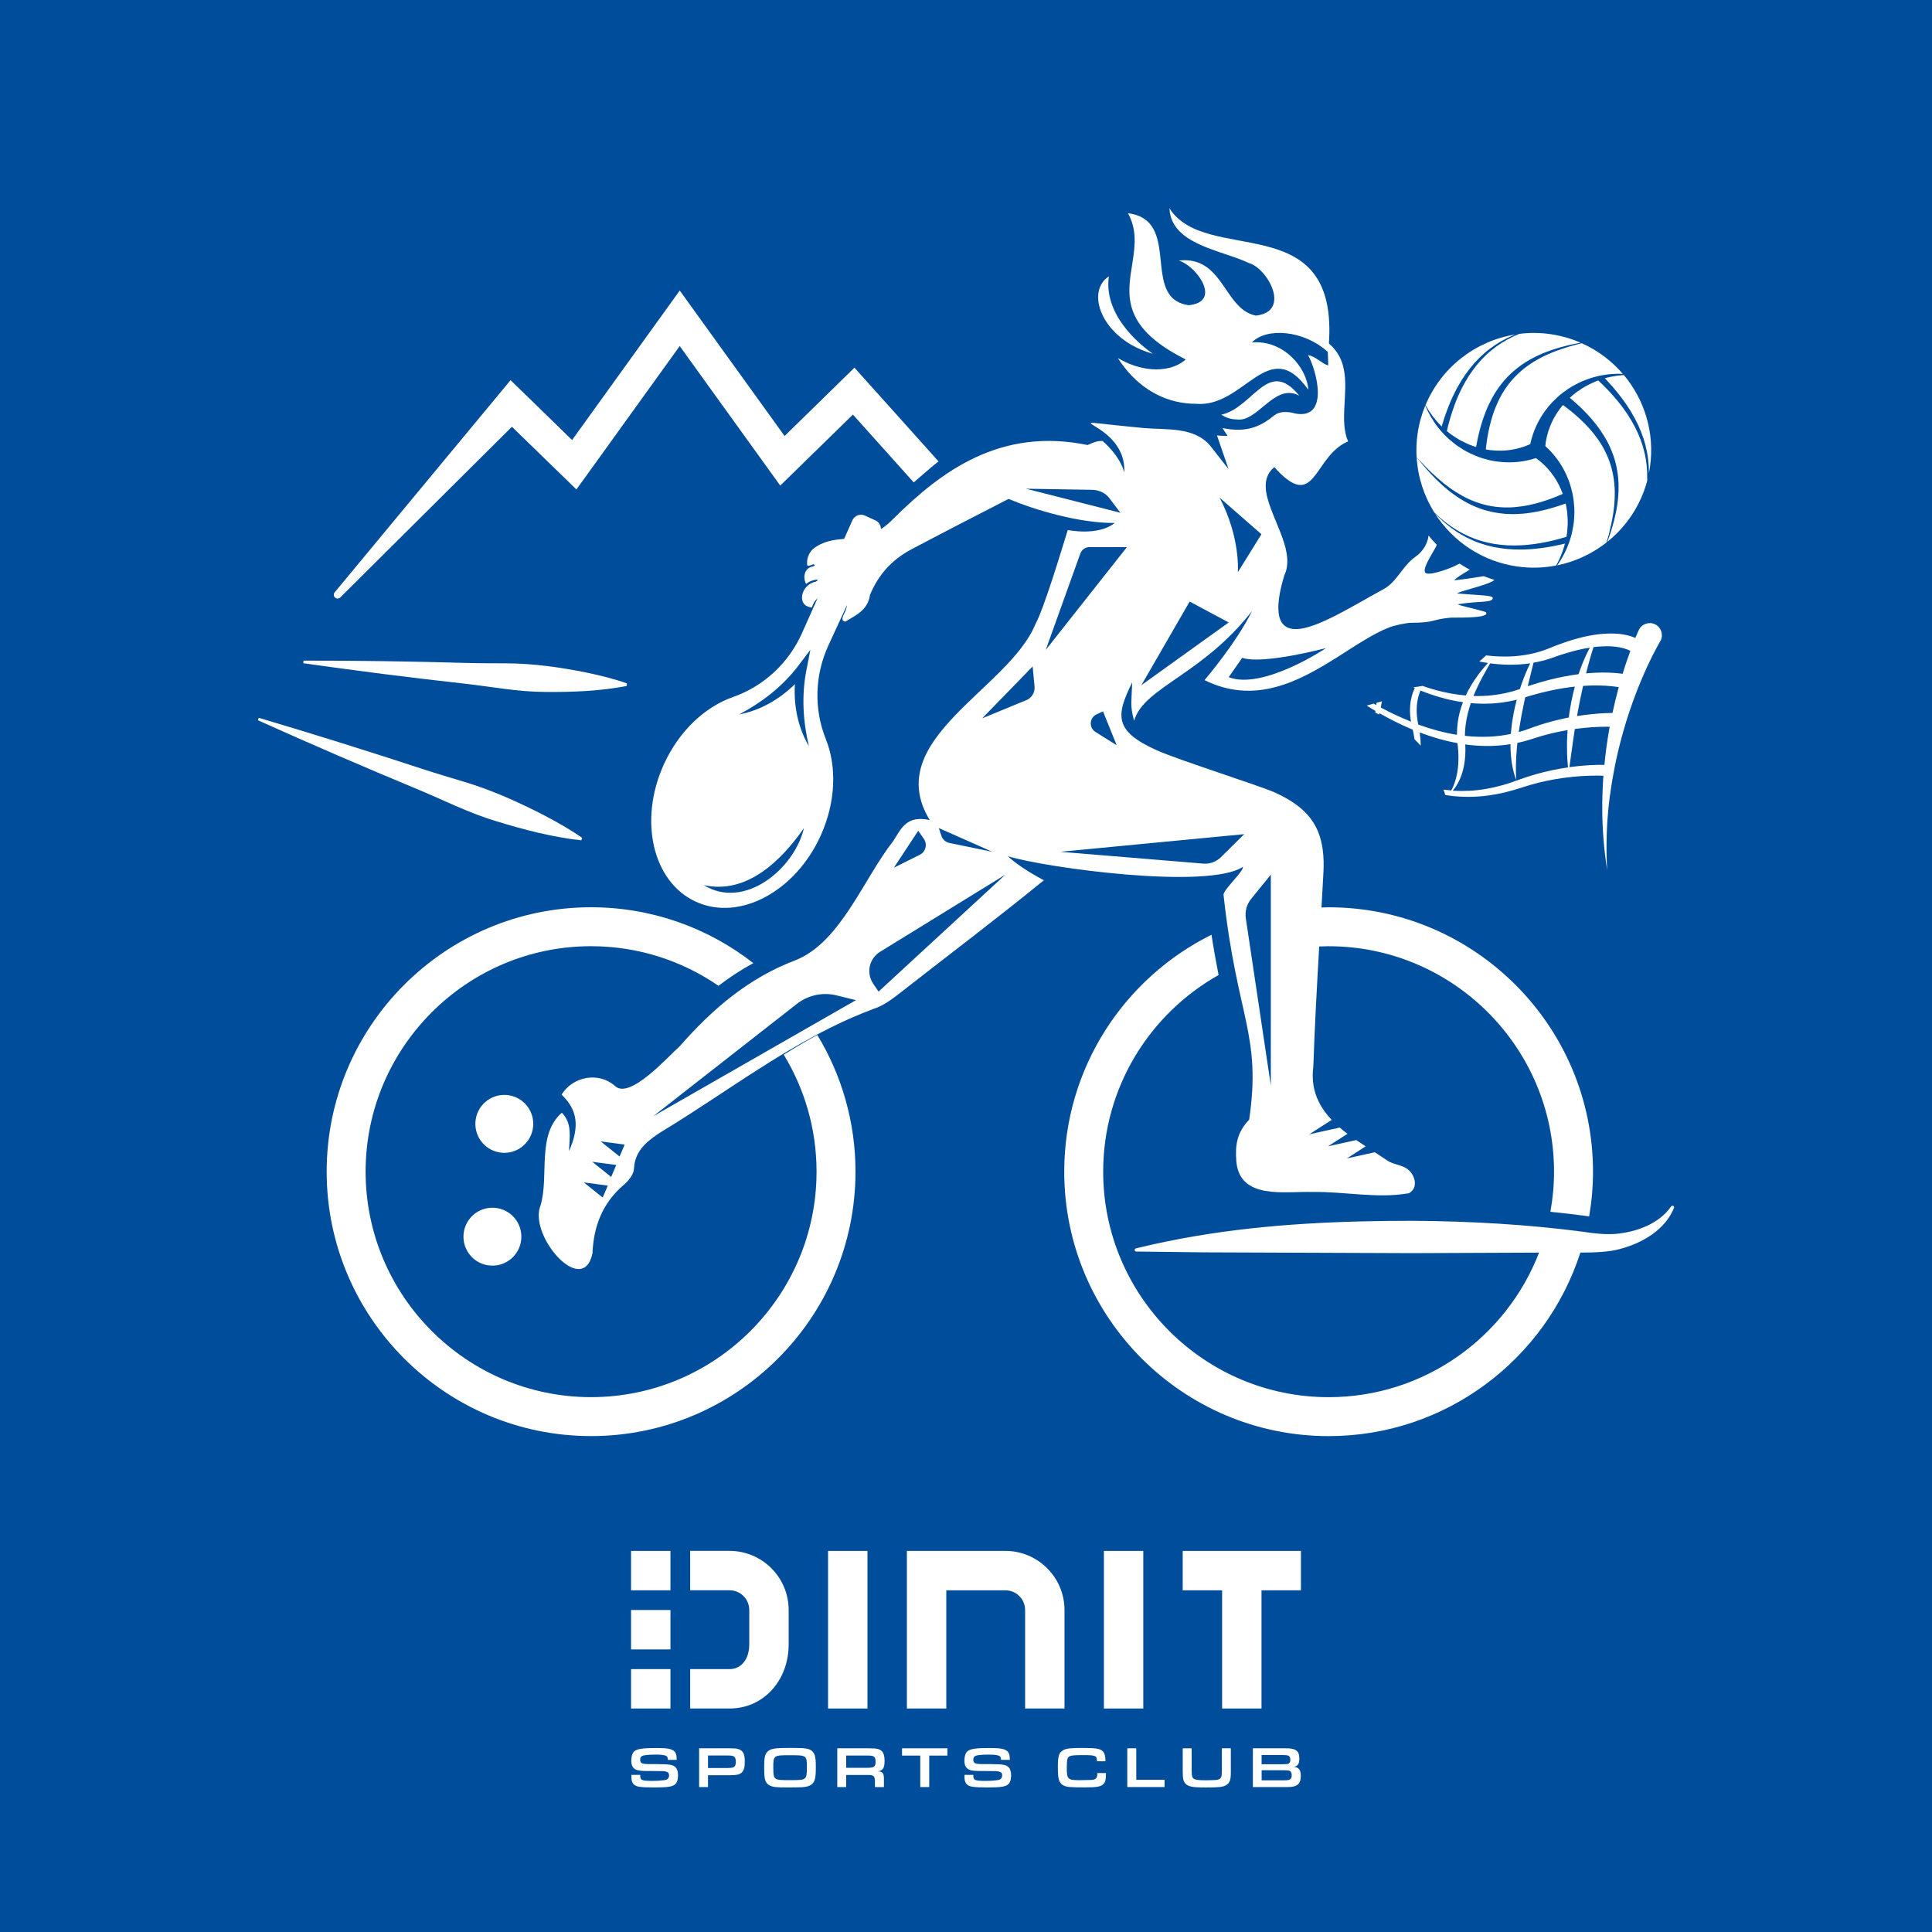<?xml version="1.0" encoding="UTF-8"?><svg xmlns="http://www.w3.org/2000/svg" viewBox="0 0 595.28 595.28"><g id="a"><rect x="0" width="595.28" height="595.28" fill="#004d9c" stroke-width="0"/></g><g id="d"><path d="M289.19,142.18c-9.42-10.51-24.99-27.85-25.92-28.9l-3.73,3.65-17.8,17.41c-8.9-12.35-31.76-44.06-32.3-44.82-1.47,2.02-24.24,33.67-33.17,46.06-6.33-6.16-17.3-16.87-18.96-18.44l-3.3,3.98-50.89,61.39c-.38.46-.36,1.14.07,1.57.46.46,1.2.46,1.65,0l52.89-52.59c6.22,6.05,17.81,17.3,19.87,19.32l3.39-4.7,28.44-39.48c9.21,12.78,30.72,42.61,30.98,42.99,1.96-1.95,15.45-15.09,22.39-21.88l18.73,20.89c.91-.77,1.78-1.52,2.64-2.27,1.64-1.43,3.24-2.82,5.01-4.18Z" fill="#fff" stroke-width="0"/><path d="M251.59,361.01c0,38.31-31.17,69.47-69.47,69.47s-69.47-31.17-69.47-69.47,31.17-69.47,69.47-69.47c14.56,0,28.08,4.51,39.26,12.2,3.52-2.69,7.08-5.01,10.73-6.99-13.81-10.77-31.16-17.21-49.99-17.21-44.92,0-81.47,36.55-81.47,81.47s36.55,81.47,81.47,81.47,81.47-36.55,81.47-81.47c0-15.4-4.3-29.82-11.76-42.12-3.53,1.9-6.97,3.96-10.35,6.07,6.41,10.52,10.11,22.86,10.11,36.05Z" fill="#fff" stroke-width="0"/><path d="M156.01,337.38c-4.92-.34-9.18,3.36-9.52,8.28-.34,4.92,3.36,9.18,8.28,9.52,3.53.25,6.72-1.6,8.36-4.48.65-1.13,1.06-2.41,1.16-3.8.03-.5.02-.99-.03-1.47-.4-4.27-3.83-7.74-8.25-8.05Z" fill="#fff" stroke-width="0"/><path d="M152.34,372.14c-4.92-.34-9.18,3.36-9.52,8.28-.34,4.92,3.36,9.18,8.28,9.52s9.18-3.36,9.52-8.28c.34-4.92-3.36-9.18-8.28-9.52Z" fill="#fff" stroke-width="0"/><path d="M514.85,371.8c-3.82,5.39-10.7,7.79-16.97,8.38-.11,0-.22.01-.33.02-3.06.2-6.26-.14-9.26-.61-17.63-2.34-35.44-3.33-53.15-3.44-22.39,0-44.63.96-66.69,4.69-6.13,1.04-12.25,2.28-18.35,3.78-.27.04-.47.22-.49.5,0,.27.21.5.49.5l21.26.25c13.5.06,49.86.19,63.78.24,0,0,28.95-.12,39.07-.16-10.04,26.02-35.31,44.54-64.83,44.54-38.31,0-69.47-31.17-69.47-69.47,0-26,14.36-48.69,35.56-60.6-.72-3.63-1.46-7.71-2.19-12.41-26.86,13.33-45.37,41.04-45.37,73.01,0,44.92,36.55,81.47,81.47,81.47,36.23,0,67-23.78,77.56-56.55,4.29,0,8.66-.16,12.07-1.07,6.88-1.8,14.02-5.84,16.78-12.72.07-.21,0-.44-.19-.57-.26-.19-.63-.05-.75.23Z" fill="#fff" stroke-width="0"/><path d="M167.94,213.2c8.43.07,16.8-.23,25.16-1.84l.06-.8c-4.07-1.44-8.17-2.43-12.29-3.3-8.2-1.66-16.46-2.83-24.83-2.88-4.17-.02-8.35,0-12.51-.12-16.19-.48-33.88-.73-50.02-.71l-.06.8c15.99,2.28,33.51,4.5,49.63,6.29,8.27.92,16.5,2.54,24.85,2.55Z" fill="#fff" stroke-width="0"/><path d="M152.94,253.04c8.57,2.62,17.18,4.89,26.16,5.88l.28-.75c-3.75-2.62-7.66-4.82-11.61-6.9-7.91-4.09-16-7.73-24.52-10.31-4.25-1.29-8.51-2.53-12.72-3.91-16.37-5.38-34.33-11-50.8-15.88l-.28.75c15.67,7.06,32.92,14.51,48.85,21.12,8.18,3.4,16.12,7.45,24.63,10Z" fill="#fff" stroke-width="0"/><path d="M382.92,267.13c.49,1.12-6.11,7.12-5.93,8.59,4.15,38.04,11.74,42.85,7.9,69.27-3.81,3.96-4.36,7.91-3.95,12.96,1.14,11.8,14.97,9.06,23.38,9.32,9.73-.19,19.97,2.08,29.51.43.09-.02.18-.03.27-.04,2.13-1.15,2.22-3.45,1.3-5.33-.4-.81-.97-1.54-1.67-2.06-1.73-1.39-4.5-1.43-6.34-2.73-1.22-.84-2.5-1.67-3.8-2.51l-8.6,1.9,5.79-3.72c-.97-.63-1.95-1.28-2.91-1.94l-8.7,1.93,6.01-3.86c-.82-.62-1.61-1.26-2.38-1.92l-9.4,2.08,6.92-4.44c-1.62-1.7-3-3.56-4.01-5.63-1.51-3.08-2.21-6.64-1.65-10.86.42-12.32,1.1-24.64,1.81-36.95.96-.04,1.92-.07,2.88-.07,38.31,0,69.47,31.17,69.47,69.47,0,4.22-.4,8.34-1.12,12.35,3.52.36,7.04.76,10.56,1.23.45.07.91.14,1.38.2.77-4.48,1.19-9.08,1.19-13.78,0-44.92-36.55-81.47-81.47-81.47-.74,0-1.46.04-2.19.06.21-3.59.41-7.17.6-10.76.26-4.98-.22-9.04-1.6-12.47-2.13-5.29-6.41-9.06-13.49-12.25-4.39-1.98-29.61-9.98-36.22-12.94-13.3-5.96-12.63-10.78-7.61-20.94-.21,5.65-.57,7.28.29,10.7.09.36.19.72.3,1.12,1.54-5.34,7.07-8.91,14.18-13.83,6.66-4.61,14.71-10.42,22.18-20.01-4.94,9.99-14.67,21.33-14.67,21.33,3.8,1.88,7.48,2.85,11.04,3.16,14.75,1.27,27.51-9.09,38.42-15.61,2.52-1.51,4.94-2.81,7.26-3.71,1.56-.67,5.37-1.5,6.99-1.51,7.61-.03,6.04-1.02,12.13-1.58.6-.06,6.15.12,9.13-.39.79-.14,1.42-.32,1.7-.57.23-.21.25-.46-.02-.76-.34-.12-.75-.24-1.19-.37-2.69-.76-6.9-1.63-7.46-2.03,3.54-.57,6.27-.66,8.11-.81,1.72-.15,2.65-.36,2.7-1.11.03-.48-1.1-.68-3.51-.87-1.78-.15-4.26-.29-7.51-.54,1.06-.74,6.67-1.95,9.8-3.23.76-.31,1.38-.63,1.75-.95-1.12-.34-2.21-.73-3.28-1.15-2.87.42-6.27,1.03-9.14,1.25.84-.93,2.86-2.07,4.81-3.25-1.08-.58-2.13-1.21-3.15-1.88-.73.38-1.4.72-1.96.97-1.64.72-7.9,3.08-8.66,1.72-.37-.67.15-2.04.9-3.51.88-1.72,2.06-3.55,2.52-4.51.08-.16.12-.33.14-.51-.87-.9-1.7-1.83-2.49-2.8-.31,2.68-1.87,5.04-4.12,6.6-3.82,2.66-5.67,7.69-9.58,9.82-10.66,5.82-22.7,13.59-28.69,12.26-2.4-.53-3.85-2.42-3.89-6.27-.03-2.49.53-5.81,1.83-10.13,1.39-2.84,1.08-6.1.1-9.49-1.4-4.84-4.16-9.94-5.31-14.44-.57-2.23-.74-4.31-.15-6.14.39-1.21,1.12-2.32,2.29-3.27,5.51,6.11,8.47,6.38,10.9,4.33,2.59-2.18,4.59-6.97,8.42-10.17.75-.63,1.57-1.2,2.49-1.67.3-.15.6-.3.91-.43-2.73-6.4.14-14.88-1.28-22.12-.58-2.98-1.9-5.74-4.63-8.06.03-.4.06-.81.08-1.2,2.04-40.65-37.99-22.77-49.21-40.47.5,11.28,16.12,12.86,24.51,16.9,3.92,1.06,8.75,7.84,7.65,12.31-.49,1.97-2.12,3.49-5.49,3.87-3.92-.75-6.3-3.79-8.58-7.1-3.52-5.09-6.83-10.81-15.2-9.86,3.45,1.06,7.84,5.78,8.11,9.41.16,2.19-1.17,3.98-5.11,4.35-2.84-.42-4.67-1.62-5.88-3.31-5.18-7.22.9-23.31-12.8-25.05,5.67,10.09-2.52,20.33,1.74,30.73,1.94,4.75,6.47,9.53,16.08,14.34-2.7,2.38-6.53,3.34-10.68,2.99-3.35-.29-6.91-1.44-10.25-3.43,5.17,8.07,12.45,12.91,20.82,13.91,1.08.13,2.17.2,3.28.2,14.99,1.27,22.4-21.61,34.59-4.33-.44-6.87-7.7-15.44-17.36-14.58,4.43-4.69,16.04-3.8,23.36,2.92.03,1.39.16,2.76.12,4.19-2.35-.82-3.58-2.69-6.21-3.22,2.66,4.64,6.71,20-3.93,18.01-2.02-.6-4.72-.81-6.4.53-4.1,3.28-8.18,5.53-16.02,3.95l1.56,2.4s-2.12.03-3.26-.14l3.57,10.4-5.63-7.19c-5.03-6-13.68-4.85-20.47-5.48-8.91-.82-13.43-1.43-15.29-1.56-1.36-.09-1.29.07-.46.6,2.27,1.45,10.19,5.61,9.71,14.65-1.36-5.32-6.69-9.7-6.69-9.7-1.94-.17-4.58,1.25-4.58,1.25-26.82-5.52-44.99,7.95-59.79,22.64-1.32,1.39-2.62,2.44-3.9,3.26,0-1.12-.62-2.2-1.71-2.69l-2.02-.92-1.2-.55c-1.48-.67-3.22-.01-3.88,1.47l-.43.97-2.11,4.73c-3.36.3-6.58.72-9.65,3.17-1.44,1.37-1.97,3.47-1.71,4.93.14.68,1.74-.48,2.1-.2.63.49-.55.63-.98.75-2.52.99-2.25,4.16-1.42,5.28.59-1.04,5.06-2.07,2.94-.73-4.66.8-6.13,7.62-1.19,7.93.28-1.15.91-2.1,1.73-2.84l-.66,1.48-4.17,9.34c-4.1,9.17-11.76,16.31-21.24,19.63-8.56,2.99-16.61,10.42-21.31,20.78-7.85,17.31-3.4,36.25,9.94,42.31s30.53-3.07,38.39-20.38c4.7-10.36,4.99-21.31,1.61-29.72-3.75-9.32-3.42-19.78.78-28.91l1.91-4.14,3.81-8.27c-.08.7-.31,1.49-.74,2.38-.38.81-1.41,2.47.25,2.71,3.4-2.1,6.89-3.53,7.59-8.25,2.63-6.33,6.83-10.87,12.66-13.97,9.21-4.89,20.08-10.49,30.03-15.59,7.72,3.26,21.68,7.51,32.71,7.41-5.15,4.14-14.47,2.17-14.47,2.17-1.68,5.39-7.28,24.14-10.01,29.09-8.19,19.97-47.63,35.53-32.52,60.27-7.17-1.53-8.74,2.56-11.21,6.43-9.18,11.63-16.23,31.28-30.18,36.78-14.42,5.46-25.54,14.98-35.59,26.44-3.51,3.1-15.45,16.63-19.99,12.3-4.89-4.4-12.93-3.07-16.46,2.66,4.95,4.75,5.61,9.85,2.29,17.42.14-4.21,1.09-8.5-2.22-11.85-7.82,6.86-3.85,19.39-6.55,28.57-3.13,7.65,7.68,22.01,13.27,19.26,1.23-.61,2.21-2.03,2.73-4.56.37-8.4,3.13-15.51,9.68-21.07,1.43-1.22,3.02-3.19,3.1-4.89.21-4.45,2.6-7.18,5.58-9.45.76-.58,1.56-1.13,2.37-1.67.61-.37,1.21-.74,1.81-1.11,4.77-2.92,9.48-5.98,14.17-9.06,16.02-10.53,31.9-21.34,50-28.05,1.68-.54,3.28-1.44,4.81-2.47,1.39-.94,2.73-1.99,4.03-3.01,15.57-12.18,28.14-21.59,43.54-34.12-.09-.05-.18-.1-.27-.15-4.32-2.23-8.43-5.03-10.85-7.24,12.23,3.66,61.62,10.31,72.38,3.3ZM408.6,199.67s-19.43,13.04-30.02,8.98l4.16-5.96c6.48,2.16,25.86-3.02,25.86-3.02ZM388.67,164.6l-7.27,11.71s.86-10.64-5.62-22.98l12.88,11.27ZM366.56,185.35l12.03,6.44-26.92,19.33,14.89-25.78ZM216.83,272.71c13.24,2.98,23.92-7.54,30.88-17.56-2.91,12.49-18.3,25.36-30.88,17.56ZM249.22,229.88c-3.36-5.71-4.7-12.47-4.3-19.08-4.72,4.64-10.67,8.1-17.18,9.33,6.96-3.68,13.27-8.54,18.07-14.79l3.88-5.13-1.23,6.33c-1.52,7.73-1.05,15.68.77,23.34ZM385.5,276.97l6.06-7.47v64.96l-7.7-51.5c-.32-2.14.27-4.31,1.64-5.99ZM383.36,257.02l-7.17,7.09c-1.44,1.42-3.43,2.15-5.44,1.98l-44.06-3.64,56.68-5.43ZM337.85,220.12l2-.94,4.22,10.44-6.54-4.1c-2.07-1.29-1.89-4.36.32-5.4ZM316.11,150.58l20.42.34c2.11.04,4.08.99,5.26,2.55l3.42,4.52-29.11-7.42ZM332.86,170.56c.43-1.19,1.55-1.98,2.81-1.98h11.55l-25.01,31.67,10.65-29.69ZM318.17,205.35l.59,6.17c.17,1.81-.86,3.53-2.55,4.22l-13.57,5.58,15.53-15.97ZM305.7,262.44l-13.17-2.71c-1.15-.24-2.09-1.07-2.46-2.18l-.81-2.41,16.45,7.29ZM282.92,255.96l1.74,2.52c1.15,1.67.56,3.98-1.26,4.89l-7.97,3.98,7.5-11.39ZM192.47,352.66l-1.57,3.68-5.82-4.66,7.39.98ZM189.88,358.95l-1.57,3.68-5.82-4.66,7.39.98ZM187.27,365.3l-1.57,3.68-5.82-4.66,7.39.98ZM201.27,343.93l44.26-34.62c3.46-2.7,7.96-3.67,12.22-2.62l5.98,1.47-62.46,35.77ZM269.04,303.08c-2.21-3.28-1.25-7.73,2.12-9.81l38.62-23.78-39.08,36.04-1.66-2.46Z" fill="#fff" stroke-width="0"/><path d="M400.33,121.91c-9.65-11.88-14.08,3.67-24.02,5.86,1.47.97,3,1.45,4.64,1.45,6.53,1.14,11.7-11.44,19.38-7.31Z" fill="#fff" stroke-width="0"/><path d="M347.25,101.71c-3.53-4.27-6.51-9.97-5.6-16.56-6.35,4.22-3.25,15.21,6.96,21.11,1.95,1.13,4.15,2.07,6.59,2.74-1.81-1.28-5.07-3.81-7.95-7.29Z" fill="#fff" stroke-width="0"/><path d="M499.6,115.62c-.79.07-1.67.18-2.62.35-.24.04-.48.09-.73.14-.25.05-.5.11-.75.16-.34.08-.69.18-1.04.27.15.15.3.32.48.5.44.47.97,1.05,1.57,1.72.58.68,1.25,1.43,1.93,2.3.35.43.71.87,1.06,1.35.35.48.73.96,1.09,1.49.36.52.74,1.05,1.09,1.61.18.28.36.56.55.84.17.29.35.58.53.88.71,1.18,1.37,2.45,1.99,3.76.61,1.31,1.15,2.68,1.62,4.07.46,1.4.82,2.82,1.1,4.24.28,1.42.44,2.83.52,4.2.05.8.06,1.58.05,2.35.13-.66.25-1.32.35-1.99,1.51-10.56-1.71-20.71-8.05-28.3-.24.02-.46.03-.72.05Z" fill="#fff" stroke-width="0"/><path d="M468.09,102.89c-.17.07-.34.14-.51.21-1,.42-2.06.93-3.14,1.52-1.09.59-2.19,1.28-3.29,2.07-1.09.79-2.18,1.66-3.2,2.63-1.02.97-2,2.01-2.91,3.12-.9,1.11-1.74,2.27-2.5,3.45-.75,1.19-1.45,2.39-2.05,3.58-.15.3-.3.6-.45.89-.14.3-.27.6-.41.89-.28.58-.52,1.17-.75,1.73-.25.56-.45,1.13-.65,1.67-.21.54-.39,1.07-.56,1.58-.36,1.01-.62,1.96-.89,2.79-.23.84-.43,1.56-.59,2.17-.18.75-.32,1.3-.39,1.62.03.02.05.04.07.06.22.18.44.37.68.55.23.18.47.35.71.53.97.69,2,1.36,3.11,1.93,1.1.57,2.24,1.1,3.42,1.51.34.12.69.23,1.03.34.05-.28.1-.6.17-.97.07-.37.16-.78.24-1.23.05-.22.09-.45.14-.69.06-.24.11-.48.17-.74.23-1.02.53-2.16.89-3.39.38-1.23.81-2.56,1.37-3.93.53-1.38,1.21-2.79,1.98-4.21.2-.35.4-.7.61-1.06.21-.35.44-.7.66-1.05.22-.35.47-.69.71-1.03.24-.34.49-.69.76-1.02.27-.33.52-.67.8-.99.28-.32.57-.64.85-.96.3-.31.6-.61.9-.92.3-.31.63-.59.94-.88,1.28-1.15,2.65-2.17,4.07-3.07,1.42-.89,2.88-1.65,4.33-2.3.36-.16.72-.32,1.08-.47.36-.14.72-.28,1.07-.42.35-.14.71-.27,1.06-.39s.7-.25,1.04-.36c1.38-.44,2.69-.82,3.91-1.11.3-.08.6-.15.9-.22.29-.06.58-.13.86-.19.56-.12,1.09-.24,1.59-.33.39-.08.75-.14,1.09-.21-2.91-1.26-6.02-2.17-9.31-2.64-3.26-.47-6.49-.47-9.61-.08Z" fill="#fff" stroke-width="0"/><path d="M439.35,125.02c.05.1.11.2.17.31.07.11.14.22.21.35.15.24.31.51.49.81.19.28.4.59.62.92.45.65.99,1.36,1.61,2.1.15.19.31.37.49.56.17.19.34.37.52.57.24.25.5.51.76.76.06-.2.12-.42.19-.67.18-.61.43-1.36.7-2.22.3-.84.62-1.8,1.03-2.83.2-.51.4-1.05.64-1.59.23-.55.47-1.11.74-1.68.27-.57.54-1.16.85-1.75.15-.3.3-.59.46-.89.17-.3.33-.59.5-.9.67-1.21,1.43-2.41,2.26-3.6.83-1.19,1.75-2.34,2.72-3.44.98-1.09,2.03-2.12,3.12-3.07,1.09-.95,2.24-1.79,3.38-2.55,1.14-.76,2.3-1.41,3.42-1.97.92-.46,1.81-.84,2.67-1.18-12.3,1.95-22.85,10.19-27.67,21.75.04.08.07.13.12.22Z" fill="#fff" stroke-width="0"/><path d="M437.59,142.05c.5.53,1.1,1.19,1.81,1.91.35.37.74.75,1.15,1.14.2.2.41.4.63.61.22.2.44.41.67.62.91.85,1.94,1.73,3.04,2.63.28.22.57.44.86.66.29.22.58.45.89.66.3.22.61.43.92.65.32.21.64.42.96.63,1.31.82,2.69,1.61,4.16,2.27,1.47.66,3.01,1.22,4.57,1.63.4.09.78.21,1.18.28.4.08.79.16,1.19.23.4.06.8.11,1.19.17.4.06.8.08,1.19.12.4.04.79.06,1.19.07.39.01.78.04,1.17.02.39,0,.78,0,1.16-.02.38-.02.77-.05,1.14-.07,1.51-.13,2.96-.33,4.33-.62,1.37-.27,2.64-.62,3.81-.96,1.17-.36,2.23-.71,3.16-1.06.23-.09.46-.17.68-.25.21-.09.42-.17.62-.25.39-.16.76-.31,1.08-.44.46-.19.85-.37,1.17-.51-.36-.99-.76-1.95-1.23-2.84-.53-1.02-1.09-1.97-1.71-2.81-.29-.43-.61-.82-.91-1.21-.31-.38-.62-.73-.92-1.07-.32-.32-.61-.64-.9-.92-.3-.28-.58-.55-.85-.79-.28-.23-.54-.45-.78-.66-.24-.19-.46-.35-.66-.5-.1-.07-.19-.14-.28-.21-.01,0-.02-.02-.03-.02-.02,0-.03.01-.05.02-.14.04-.29.09-.44.13-.31.09-.66.2-1.03.3-.37.09-.76.18-1.18.28-.42.09-.88.16-1.35.25-.48.08-.99.13-1.51.2-.53.04-1.08.09-1.65.11-.57.01-1.16.04-1.76.01-1.21-.02-2.47-.15-3.76-.35-1.29-.2-2.59-.54-3.89-.94-1.29-.41-2.56-.94-3.79-1.54-1.23-.59-2.4-1.31-3.5-2.05-1.11-.74-2.11-1.59-3.05-2.42-.23-.22-.46-.43-.68-.64-.22-.21-.43-.44-.64-.65-.39-.39-.74-.8-1.09-1.2h-.03s0-.02,0-.03c-.03-.03-.05-.06-.08-.09-.37-.44-.71-.88-1.04-1.3-.16-.22-.31-.43-.46-.64-.15-.21-.3-.42-.43-.63-.55-.83-1.01-1.61-1.39-2.32-.18-.36-.36-.69-.52-1-.15-.31-.28-.6-.4-.86-.06-.13-.12-.25-.17-.37-.05-.12-.09-.23-.13-.33-.02-.06-.04-.1-.06-.15-1.13,2.74-1.95,5.66-2.38,8.73-.35,2.43-.44,4.83-.31,7.19.26.29.62.7,1.1,1.22Z" fill="#fff" stroke-width="0"/><path d="M480.27,155.86c-.22.07-.44.15-.67.23-.23.07-.47.14-.72.22-.99.31-2.13.62-3.38.92-1.25.29-2.62.58-4.08.78-1.46.23-3.02.35-4.63.39-.4,0-.81,0-1.22,0-.41-.01-.82-.03-1.24-.05-.42,0-.83-.06-1.25-.1-.42-.04-.84-.08-1.26-.15-.42-.07-.84-.11-1.26-.2-.42-.08-.84-.17-1.26-.25-.41-.11-.83-.21-1.25-.32-.42-.1-.82-.25-1.23-.37-1.63-.53-3.21-1.21-4.69-1.99-1.48-.78-2.87-1.68-4.16-2.6-.32-.24-.63-.47-.95-.7-.3-.24-.6-.48-.9-.72-.3-.23-.58-.48-.87-.72-.28-.24-.56-.48-.83-.72-1.07-.97-2.05-1.92-2.92-2.83-.22-.23-.43-.45-.64-.67-.2-.22-.4-.44-.59-.65-.39-.42-.75-.82-1.08-1.21-.67-.77-1.24-1.45-1.7-2.02-.43-.52-.75-.94-1-1.24.36,6.12,2.27,11.91,5.38,16.92.06.06.1.1.16.16.45.44,1.02.97,1.68,1.55.33.29.69.59,1.07.91.39.31.79.64,1.23.96.86.66,1.83,1.32,2.89,1.96,1.06.65,2.21,1.26,3.44,1.81,1.23.55,2.52,1.06,3.88,1.46,1.35.4,2.75.73,4.16.97,1.41.22,2.83.38,4.24.44,1.41.06,2.79.06,4.13-.02.33-.02.67-.04.99-.06.33-.03.65-.06.97-.09.64-.05,1.27-.14,1.88-.21.61-.07,1.2-.18,1.77-.27.57-.09,1.12-.2,1.65-.3,1.06-.19,2.01-.44,2.86-.63.84-.22,1.57-.41,2.17-.58.74-.22,1.29-.38,1.6-.47,0-.03.01-.06.02-.09.04-.28.1-.57.14-.86.03-.29.07-.58.1-.88.11-1.19.18-2.41.12-3.66-.06-1.24-.16-2.49-.4-3.72-.07-.36-.14-.71-.22-1.06-.27.1-.57.21-.92.34-.36.12-.75.26-1.18.4Z" fill="#fff" stroke-width="0"/><path d="M495.9,163.81c.07-.28.14-.56.22-.85.07-.29.13-.59.2-.89.28-1.21.53-2.54.75-3.95.05-.35.09-.71.14-1.07.05-.36.1-.73.13-1.1.03-.37.07-.75.1-1.12.02-.38.04-.76.06-1.15.06-1.54.05-3.14-.11-4.74-.16-1.6-.45-3.21-.88-4.78-.12-.39-.21-.78-.34-1.17-.13-.38-.26-.77-.39-1.15-.15-.37-.3-.75-.45-1.12-.15-.37-.33-.73-.49-1.09-.16-.36-.35-.71-.53-1.06-.19-.35-.36-.7-.57-1.03-.2-.33-.39-.67-.6-1-.21-.32-.42-.64-.63-.95-.87-1.24-1.76-2.4-2.7-3.44-.92-1.05-1.86-1.98-2.74-2.82-.89-.83-1.73-1.57-2.5-2.2-.19-.16-.38-.31-.55-.46-.18-.14-.36-.28-.52-.41-.33-.26-.64-.5-.92-.72-.4-.3-.74-.55-1.02-.76-.68.81-1.31,1.64-1.85,2.49-.61.97-1.16,1.93-1.58,2.88-.23.47-.41.94-.59,1.39-.18.45-.32.9-.47,1.33-.12.43-.25.84-.35,1.24-.09.4-.19.77-.26,1.13-.06.36-.12.69-.18,1-.04.3-.07.57-.1.82-.02.12-.03.24-.04.35,0,.01,0,.03,0,.04.01.01.02.02.04.03.11.1.22.21.34.32.23.22.5.47.77.74.26.27.54.57.83.89.29.32.58.68.9,1.05.31.37.61.79.93,1.21.3.44.62.89.92,1.37.29.49.61.98.89,1.52.59,1.05,1.1,2.22,1.57,3.43.47,1.22.83,2.51,1.13,3.84.29,1.32.47,2.69.57,4.05.1,1.36.07,2.73-.03,4.06-.09,1.33-.32,2.62-.58,3.85-.07.31-.14.61-.21.91-.07.3-.17.59-.25.88-.14.53-.32,1.04-.49,1.54v.03s0,0-.01,0c-.01.04-.02.07-.04.11-.2.54-.4,1.06-.61,1.55-.11.25-.22.49-.32.72-.1.24-.21.47-.33.69-.44.89-.89,1.68-1.31,2.36-.22.34-.42.65-.61.95-.16.23-.31.44-.45.64,5.61-1.13,10.81-3.59,15.21-7.06.16-.54.34-1.11.52-1.77.14-.49.28-1.01.42-1.56Z" fill="#fff" stroke-width="0"/><path d="M479.48,174.22c.14-.25.29-.53.45-.83.15-.31.31-.64.49-1,.33-.72.68-1.54,1.01-2.45.09-.22.17-.46.24-.7.08-.24.15-.48.23-.73.1-.34.19-.68.28-1.03-.2.05-.43.11-.67.17-.62.15-1.4.31-2.27.5-.88.16-1.87.37-2.96.52-.54.09-1.11.17-1.7.24-.59.07-1.2.15-1.83.2-.63.05-1.27.12-1.94.14-.33.02-.67.03-1,.05-.34,0-.68.01-1.02.02-1.38.02-2.8-.04-4.25-.16-1.44-.12-2.9-.35-4.34-.63-1.44-.3-2.86-.7-4.22-1.17-1.37-.46-2.67-1.04-3.9-1.65-1.23-.61-2.37-1.28-3.41-1.98-1.04-.69-2-1.4-2.84-2.1-.43-.34-.82-.69-1.19-1.01-.37-.33-.72-.65-1.04-.96-.59-.56-1.08-1.07-1.5-1.51,5.47,8.59,14.51,14.84,25.38,16.39,4.1.59,8.14.45,12-.3,0,0,0-.02.01-.03Z" fill="#fff" stroke-width="0"/><path d="M507.53,147.45c.03-1.24-.01-2.54-.15-3.88-.14-1.34-.35-2.72-.68-4.09-.33-1.37-.74-2.74-1.24-4.08-.51-1.33-1.09-2.64-1.74-3.89-.65-1.25-1.34-2.45-2.08-3.56-.18-.28-.37-.56-.55-.83-.19-.27-.38-.53-.56-.8-.36-.53-.75-1.03-1.12-1.52-.36-.49-.75-.95-1.12-1.4-.36-.45-.73-.87-1.08-1.27-.69-.82-1.38-1.52-1.97-2.16-.61-.62-1.14-1.15-1.58-1.59-.56-.53-.97-.93-1.21-1.15-.03.01-.06.02-.09.03-.27.1-.54.2-.81.31-.27.12-.54.23-.81.35-1.08.5-2.18,1.05-3.23,1.72-1.05.67-2.08,1.39-3.02,2.21-.27.24-.54.48-.81.72.22.18.47.39.75.63.28.25.6.52.94.83.17.15.35.31.53.47.18.17.36.34.55.52.77.7,1.6,1.53,2.49,2.46.88.94,1.81,1.98,2.72,3.15.92,1.15,1.81,2.44,2.65,3.82.2.35.41.7.62,1.05.2.36.38.73.58,1.1.2.36.37.75.54,1.13s.35.76.5,1.16c.15.4.32.79.46,1.19.14.4.27.81.41,1.22.11.41.23.83.35,1.24.12.41.19.84.29,1.25.35,1.68.56,3.38.63,5.06.06,1.68-.02,3.32-.17,4.9-.04.39-.09.78-.13,1.17-.06.38-.12.76-.17,1.14-.05.38-.12.75-.19,1.11-.07.36-.13.73-.21,1.08-.31,1.41-.63,2.74-.99,3.94-.09.3-.17.6-.26.89-.09.29-.18.57-.27.84-.17.55-.34,1.06-.51,1.54-.18.54-.35,1.02-.52,1.47,5.83-4.69,10.23-11.18,12.26-18.8,0-.23.03-.45.03-.68Z" fill="#fff" stroke-width="0"/><path d="M485.98,106.1c-.49.12-1.01.26-1.56.42-.27.08-.55.16-.84.24-.29.09-.58.18-.88.27-1.19.36-2.47.81-3.8,1.32-.33.13-.66.27-1,.41-.34.14-.68.28-1.02.44-.34.16-.68.31-1.03.47-.34.17-.68.35-1.03.52-1.37.72-2.74,1.53-4.05,2.47-1.31.94-2.56,2-3.7,3.15-.28.3-.57.57-.84.88-.27.3-.53.61-.8.91-.25.32-.5.63-.74.95-.25.31-.46.65-.7.97-.24.32-.44.66-.65.99-.21.33-.42.66-.61,1.01-.19.34-.38.68-.56,1.02-.17.34-.34.69-.51,1.03-.64,1.37-1.2,2.73-1.63,4.06-.45,1.32-.78,2.6-1.07,3.78-.27,1.19-.5,2.28-.65,3.27-.04.24-.08.48-.12.71-.03.23-.06.45-.09.66-.06.42-.11.81-.16,1.16-.06.49-.11.92-.14,1.27,1.04.18,2.07.31,3.08.35,1.15.05,2.25.04,3.29-.07.52-.03,1.02-.12,1.5-.18.48-.07.94-.17,1.38-.26.44-.11.86-.2,1.25-.32.39-.12.76-.23,1.11-.34.34-.12.66-.24.96-.35.28-.11.53-.22.76-.32.11-.05.22-.09.32-.14.01,0,.02-.01.04-.02,0-.02,0-.03.01-.05.03-.14.07-.29.11-.45.08-.32.16-.67.26-1.04.11-.36.23-.75.35-1.16.13-.41.3-.84.46-1.3.17-.45.38-.92.58-1.41.23-.48.46-.98.73-1.48.28-.5.54-1.02.87-1.53.62-1.04,1.37-2.06,2.19-3.08.82-1.01,1.76-1.98,2.76-2.9,1-.92,2.1-1.75,3.23-2.52,1.13-.77,2.33-1.42,3.53-2,1.2-.59,2.43-1.04,3.62-1.43.3-.09.6-.18.9-.27.3-.09.6-.15.89-.23.53-.14,1.06-.24,1.58-.34l.02-.02h.01s.08,0,.11,0c.56-.1,1.12-.18,1.65-.25.27-.03.53-.05.79-.08.26-.03.51-.05.76-.06.99-.06,1.9-.07,2.7-.05.15,0,.27.01.41.02-3.42-3.99-7.72-7.24-12.65-9.44-.42.1-.88.21-1.37.34Z" fill="#fff" stroke-width="0"/><path d="M496.08,245.02c.18-1.52.44-3.04.67-4.56.52-3.02,1.11-6.03,1.82-9.01.71-2.98,1.51-5.92,2.4-8.84.9-2.92,1.89-5.8,2.97-8.64,1.08-2.84,2.24-5.64,3.51-8.39.63-1.37,1.29-2.73,1.97-4.07.34-.67.69-1.33,1.04-1.98.18-.33.35-.65.53-.97l.27-.47.13-.23.12-.2v-.02c.07-.11.13-.22.19-.33.88-1.86.08-4.09-1.78-4.97s-4.09-.08-4.97,1.78l-.15.32-.13.29-.25.57c-.17.38-.32.75-.48,1.12-.02.05-.04.1-.06.14-.19-.08-.39-.16-.58-.24-1.17-.44-2.35-.72-3.52-.89-1.17-.18-2.33-.25-3.48-.24-1.15,0-2.28.07-3.4.19-2.24.25-4.42.68-6.54,1.25-2.13.56-4.2,1.25-6.24,2.02l-.77.28-.76.3-1.49.6c-.47.18-.94.38-1.43.53-.24.08-.48.17-.72.25l-.73.22c-1.95.59-3.98.97-6.02,1.21-2.05.24-4.12.29-6.2.22-1.37-.05-2.75-.16-4.12-.32-.68.66-1.37,1.29-2.1,1.87.9.18,1.8.33,2.7.46-2.05,2.21-3.88,4.63-5.42,7.27-.52.89-.99,1.8-1.43,2.74-1.45-.12-2.9-.3-4.34-.56-2.01-.36-4-.83-5.97-1.41-1.01-.29-2.01-.62-3-.97,0,0,0,0,0-.01-.96.18-1.92.32-2.88.44.16.07.32.14.48.21-.17.37-.34.75-.48,1.13-.36.94-.61,1.92-.78,2.91-.16.99-.24,2-.23,3,.01,1,.1,1.99.26,2.97.02.12.04.24.07.36-3.18-1.27-6.28-2.73-9.32-4.35.13-.64.25-1.29.35-1.93-.56.16-1.11.32-1.67.47-.02.24-.05.47-.07.71-.27-.15-.54-.31-.82-.46-.65.18-1.29.36-1.93.56-.06.02-.12.04-.19.06.89.56,1.79,1.11,2.69,1.64-.03.16-.06.33-.08.49.4.2.79.41,1.19.62.04-.14.08-.27.12-.41,3.23,1.84,6.55,3.52,9.99,4.96.09.04.18.07.27.11.22.99.4,1.99.55,2.99.66.62,1.3,1.27,1.9,1.93-.01-1.37-.12-2.73-.32-4.07,3.76,1.43,7.65,2.58,11.65,3.3l.11,1.05c.05.46.09.92.12,1.38.06.92.09,1.84.06,2.76-.03,1.84-.24,3.68-.7,5.47-.22.9-.52,1.78-.88,2.64-.18.43-.39.85-.62,1.27,0,0,0,0,0,.01-.81-.07-1.61-.16-2.41-.27.21.55.4,1.1.56,1.67.6.1,1.19.19,1.79.26,1.83.23,3.68.32,5.52.31,3.7,0,7.38-.52,10.98-1.35,1.79-.43,3.58-.95,5.31-1.52,1.68-.56,3.38-1.05,5.1-1.48,3.44-.85,6.94-1.46,10.47-1.81,1.76-.18,3.53-.3,5.29-.35.88-.03,1.77-.04,2.64-.03.44,0,.88.01,1.31.03h.32c-.03.37-.06.73-.08,1.09-.08,1.56-.19,3.13-.22,4.69-.06,1.56-.05,3.13-.06,4.69.04,6.25.55,12.47,1.51,18.59-.34-6.19-.23-12.38.35-18.51.16-1.53.3-3.06.52-4.58ZM498.62,212.26c-.66,2.46-1.25,4.93-1.79,7.41-.03,0-.06,0-.08,0-.7,0-1.4.03-2.09.06-1.39.06-2.77.16-4.15.3-1.54.15-3.08.36-4.6.6.07-.44.15-.89.24-1.33l.49-2.63c.36-1.78.73-3.56,1.14-5.33.77-.05,1.54-.1,2.31-.12,1.01-.03,2.01-.04,3.01,0,1,.02,2,.08,2.98.17.91.08,1.81.19,2.7.34-.05.18-.1.36-.15.54ZM490.47,201.06l.19-.65.21-.64c.04-.13.08-.26.12-.38.75-.09,1.49-.17,2.24-.21,1-.07,2-.08,2.99-.04.98.04,1.95.15,2.88.33.93.18,1.82.44,2.63.79.21.09.41.19.61.29-.32.87-.64,1.75-.94,2.62-.51,1.47-.99,2.96-1.44,4.44-.11-.01-.22-.03-.33-.05-1.1-.14-2.19-.23-3.27-.28-1.09-.05-2.17-.07-3.25-.05-1.08.02-2.15.07-3.22.15-.4.03-.79.07-1.19.1.11-.42.21-.84.32-1.26.12-.43.23-.86.34-1.3.11-.44.24-.86.36-1.29l.36-1.3.39-1.29ZM474.98,203.68l.81-.21c.27-.07.53-.16.8-.24.54-.15,1.06-.34,1.59-.52l1.5-.52.74-.26.75-.24c2.87-.93,5.79-1.7,8.71-2.15l-.24.44-.31.61-.61,1.23-.56,1.25c-.38.83-.7,1.69-1.03,2.54-.26.7-.51,1.41-.75,2.12-3.08.4-6.12,1-9.1,1.76-2.05.53-4.09,1.12-6.09,1.79-.15.05-.31.1-.46.15.04-.18.08-.36.13-.54.53-2.23,1.08-4.46,1.64-6.7.83-.15,1.66-.32,2.49-.53ZM454.84,212.49c1.24-2.76,2.75-5.42,4.3-8.1.9.12,1.8.21,2.71.28,2.18.17,4.38.2,6.58.04,1.02-.07,2.04-.18,3.05-.33-.96,1.94-1.78,3.94-2.52,5.97-.23.65-.45,1.3-.66,1.95l-.07.02-.71.24c-.24.08-.48.15-.72.22l-.72.22-.73.19c-1.94.51-3.93.86-5.93,1.07-1.8.18-3.61.24-5.42.18.27-.66.55-1.31.84-1.96ZM451.37,226.42c0-.23,0-.45.02-.68.03-.91.12-1.82.25-2.72.3-2.16.83-4.29,1.54-6.38,0,0,.02,0,.03,0,2.12.19,4.26.24,6.4.12,2.14-.12,4.27-.41,6.38-.86l.79-.17.55-.14c-.4,1.5-.74,3.02-1.03,4.56-.14.84-.29,1.67-.41,2.51-.12.84-.21,1.69-.3,2.53-.03.31-.05.63-.07.94-2.14.45-4.32.73-6.51.84-2.54.12-5.1.03-7.65-.25v-.31ZM449.14,222.68c-.16,1.23-.24,2.48-.23,3.72-4.04-.64-8.04-1.74-11.92-3.15l-.04-.19c-.09-.45-.17-.89-.23-1.34-.14-.89-.21-1.79-.22-2.68-.03-1.78.22-3.56.78-5.24.12-.35.25-.7.39-1.04,1.04.42,2.08.81,3.14,1.17,1.99.68,4.03,1.27,6.1,1.73,1.27.28,2.56.52,3.85.7-.77,2.03-1.34,4.14-1.63,6.32ZM473.3,238.53c-1.77.5-3.53,1.07-5.26,1.7-1.68.62-3.34,1.2-5.04,1.68-3.4.95-6.9,1.59-10.43,1.75-1.65.08-3.3.07-4.95-.04.27-.31.52-.64.76-.98.57-.8,1.04-1.67,1.44-2.58.79-1.81,1.27-3.76,1.51-5.73.11-.98.19-1.97.18-2.96,0-.25,0-.49,0-.74,0-.25,0-.49-.02-.74l-.03-.51c2.53.34,5.09.51,7.66.47,2.1-.04,4.21-.22,6.29-.56,0,.33,0,.67,0,1,.05,1.7.18,3.41.45,5.09.16.84.3,1.68.53,2.5.11.41.21.82.34,1.23.14.4.27.81.41,1.2,0-.85-.07-1.68-.06-2.52-.02-.83,0-1.66.01-2.49.05-1.66.15-3.3.3-4.93.05-.49.1-.98.15-1.47,1.33-.28,2.64-.62,3.94-1.03l1.94-.62c.63-.2,1.26-.39,1.89-.57,2.53-.71,5.1-1.29,7.69-1.72-.04.7-.09,1.4-.12,2.1-.02.46-.05.91-.06,1.37v1.37c0,.91.01,1.82.03,2.73,0,.45.04.91.07,1.37.04.45.07.91.11,1.36l.11,1.19c-3.32.48-6.61,1.17-9.84,2.08ZM482.32,221.29c-2.71.56-5.38,1.27-8.01,2.12-.66.21-1.31.44-1.96.67l-1.89.69c-.82.29-1.65.54-2.49.77,0-.02,0-.05,0-.07.13-.81.23-1.63.38-2.44.12-.81.28-1.62.42-2.43.36-1.92.76-3.84,1.18-5.76l.66-.2c.49-.15.98-.3,1.47-.44,1.96-.57,3.95-1.06,5.94-1.48,2.39-.5,4.8-.9,7.21-1.16-.41,1.53-.77,3.07-1.08,4.62l-.47,2.7c-.13.73-.22,1.46-.3,2.19-.36.07-.71.14-1.07.21ZM494.9,230.78c-.22,1.62-.4,3.25-.56,4.88h-.54c-.47-.01-.93,0-1.4,0-.93.02-1.85.06-2.78.11-1.85.11-3.68.29-5.51.53-.18.02-.36.05-.55.08.19-1.27.34-2.54.52-3.8.14-.89.26-1.78.38-2.68l.17-1.34.21-1.33c.14-.88.27-1.75.39-2.62,1.86-.25,3.72-.44,5.59-.56,1.31-.08,2.62-.12,3.93-.13.41,0,.82,0,1.22,0-.41,2.27-.77,4.56-1.08,6.84Z" fill="#fff" stroke-width="0"/><rect x="255.14" y="477.86" width="12.14" height="48.56" fill="#fff" stroke-width="0"/><rect x="340.13" y="477.86" width="12.14" height="48.56" fill="#fff" stroke-width="0"/><polygon points="376.55 477.86 364.41 477.86 364.41 490 376.55 490 376.55 526.42 388.69 526.42 388.69 490 400.84 490 400.84 477.86 388.69 477.86 376.55 477.86" fill="#fff" stroke-width="0"/><path d="M327.99,526.42v-30.35c0-10.04-8.17-18.21-18.21-18.21h-30.35v48.56h12.14v-36.42h18.21c3.35,0,6.07,2.72,6.07,6.07v30.35h12.14Z" fill="#fff" stroke-width="0"/><path d="M224.79,514.28h-12.14v12.14h12.14c10.38,0,18.21-8.51,18.21-19.8v-10.56c0-10.04-8.17-18.21-18.21-18.21h-12.14v12.14h12.14c3.35,0,6.07,2.72,6.07,6.07v10.56c0,4.58-2.44,7.66-6.07,7.66Z" fill="#fff" stroke-width="0"/><rect x="194.44" y="477.86" width="12.14" height="12.14" fill="#fff" stroke-width="0"/><rect x="194.44" y="496.07" width="12.14" height="12.14" fill="#fff" stroke-width="0"/><rect x="194.44" y="514.28" width="12.14" height="12.14" fill="#fff" stroke-width="0"/><path d="M202.73,543.55h-2.02c-1.88,0-2.56-.07-2.97-.3-.34-.2-.5-.54-.5-1.06,0-.55.22-.97.65-1.16.54-.27,2.11-.41,4.37-.41,1.32,0,2.47.14,2.97.38.37.18.55.54.57,1.24h2.69v-.23c0-1.84-.52-2.65-2-3.08-.82-.25-2.11-.34-4.51-.34-3.94,0-5.76.29-6.57,1.04-.57.5-.9,1.59-.9,2.92,0,1.06.27,1.81.84,2.31.66.61,1.65.81,4.17.82h1.72c3.26.02,3.28.02,3.78.12.82.18,1.13.52,1.13,1.22,0,.38-.13.73-.36,1.02-.21.25-.55.38-1.23.47-1.29.16-2.22.21-3.71.21-1.75,0-2.69-.11-3.11-.36-.34-.2-.48-.61-.48-1.38v-.12h-2.7c-.02.23-.02.5-.02.61,0,1.13.23,1.84.77,2.36.75.72,2.09.91,6.39.91,4.03,0,5.57-.25,6.35-1,.59-.57.86-1.43.86-2.69,0-1.18-.23-1.97-.74-2.49-.75-.81-1.84-1-5.42-1Z" fill="#fff" stroke-width="0"/><path d="M227.47,538.91c-.55-.18-1.2-.23-2.74-.23h-9.32v11.94h2.74v-3.65h6.91c1.86,0,2.77-.2,3.4-.75.73-.63,1.02-1.63,1.02-3.45,0-2.4-.52-3.4-2.01-3.85ZM224.29,544.75h-6.14v-3.85h6.27c1.84,0,2.29.39,2.29,2,0,1.47-.5,1.84-2.41,1.84Z" fill="#fff" stroke-width="0"/><path d="M250.43,539.74c-.9-.97-2.02-1.18-6.25-1.18-2.18,0-3.97.04-4.58.09-1.54.13-2.38.39-3.02.97-.86.75-1.13,1.86-1.13,4.65,0,1.95.04,2.6.14,3.38.16,1.18.68,2.01,1.47,2.43,1.02.55,2,.66,5.65.66,1.67,0,3.83-.04,4.4-.07,1.51-.09,2.4-.38,3.06-.95.91-.81,1.2-1.95,1.2-4.94,0-1.32-.02-1.97-.07-2.52-.11-1.2-.37-1.97-.88-2.52ZM248.08,547.83c-.48.54-1.25.66-4.33.66-3.42,0-3.99-.05-4.65-.41-.66-.34-.84-1.09-.84-3.42,0-3.79.07-3.85,5.17-3.85s5.19.04,5.19,3.78c0,2.02-.13,2.79-.54,3.24Z" fill="#fff" stroke-width="0"/><path d="M272.03,544.98c.36-.45.52-1.18.52-2.49s-.25-2.29-.77-2.86c-.65-.7-1.59-.95-3.69-.95h-10.11v11.94h2.74v-3.72h6.64c1.81-.02,2.19.3,2.22,1.93v1.79h2.77v-2.36c.02-1.9-.32-2.36-1.82-2.49.71-.12,1.15-.34,1.5-.79ZM267.28,544.69h-6.55v-3.78h6.6c2.04,0,2.45.34,2.45,1.99,0,1.43-.5,1.79-2.5,1.79Z" fill="#fff" stroke-width="0"/><polygon points="277.93 540.92 283.55 540.92 283.55 550.62 286.31 550.62 286.31 540.92 291.91 540.92 291.91 538.68 277.93 538.68 277.93 540.92" fill="#fff" stroke-width="0"/><path d="M305.38,543.55h-2.02c-1.88,0-2.56-.07-2.97-.3-.34-.2-.5-.54-.5-1.06,0-.55.21-.97.64-1.16.54-.27,2.11-.41,4.37-.41,1.32,0,2.47.14,2.97.38.37.18.55.54.57,1.24h2.69v-.23c0-1.84-.52-2.65-2.01-3.08-.82-.25-2.11-.34-4.51-.34-3.94,0-5.76.29-6.57,1.04-.57.5-.89,1.59-.89,2.92,0,1.06.27,1.81.84,2.31.66.61,1.65.81,4.17.82h1.72c3.26.02,3.27.02,3.78.12.82.18,1.13.52,1.13,1.22,0,.38-.13.73-.36,1.02-.22.25-.55.38-1.24.47-1.29.16-2.22.21-3.71.21-1.75,0-2.68-.11-3.11-.36-.34-.2-.48-.61-.48-1.38v-.12h-2.7c-.02.23-.02.5-.02.61,0,1.13.23,1.84.77,2.36.75.72,2.09.91,6.39.91,4.03,0,5.57-.25,6.35-1,.59-.57.86-1.43.86-2.69,0-1.18-.23-1.97-.73-2.49-.75-.81-1.84-1-5.42-1Z" fill="#fff" stroke-width="0"/><path d="M338.1,546.59c0,1.24-.45,1.72-1.74,1.84l-3.65.07c-3.72,0-4.01-.27-4.01-3.74,0-2.58.14-3.24.83-3.6.57-.3,1.38-.38,4.17-.38,3.94,0,4.29.16,4.29,1.9h2.63c0-1.45-.27-2.49-.79-3.04-.75-.84-2.13-1.07-6.27-1.07-3.77,0-5.01.14-6.03.72-1.25.7-1.59,1.83-1.59,5.15,0,1.68.09,3.08.25,3.69.23.91.68,1.56,1.36,1.93,1.06.57,1.93.66,6.7.66,3.88,0,5.01-.22,5.83-1.13.5-.54.68-1.38.68-3.08v-.2h-2.67v.27Z" fill="#fff" stroke-width="0"/><polygon points="350.1 538.68 347.34 538.68 347.34 550.62 358.82 550.62 358.82 548.38 350.1 548.38 350.1 538.68" fill="#fff" stroke-width="0"/><path d="M376.47,545.11q-.02,1.66-.05,1.88c-.11.75-.48,1.18-1.18,1.36-.41.11-1.9.18-3.51.18-3.58,0-4.28-.23-4.47-1.5q-.09-.5-.09-2.09v-6.25h-2.75v7.1c0,2.2.18,3.03.79,3.72.88.98,2.13,1.24,6.27,1.24s5.24-.11,6.26-.7c1.15-.64,1.5-1.57,1.5-3.85v-7.52h-2.76v6.43Z" fill="#fff" stroke-width="0"/><path d="M398.76,544.39c1.13-.25,1.59-.98,1.59-2.52,0-2.36-1.04-3.19-4.03-3.19h-10.29v11.94h10.81c2.85,0,3.96-.97,3.96-3.44,0-1.79-.59-2.59-2.04-2.79ZM388.73,540.76h6.78c.81,0,1.23.07,1.5.23.38.2.57.63.57,1.24,0,.55-.18.95-.52,1.15-.31.16-.72.21-1.82.21h-6.52v-2.83ZM395.84,548.54h-7.11v-3.1h6.93c.98,0,1.5.07,1.79.23.36.21.55.68.55,1.31,0,1.2-.5,1.56-2.17,1.56Z" fill="#fff" stroke-width="0"/></g></svg>